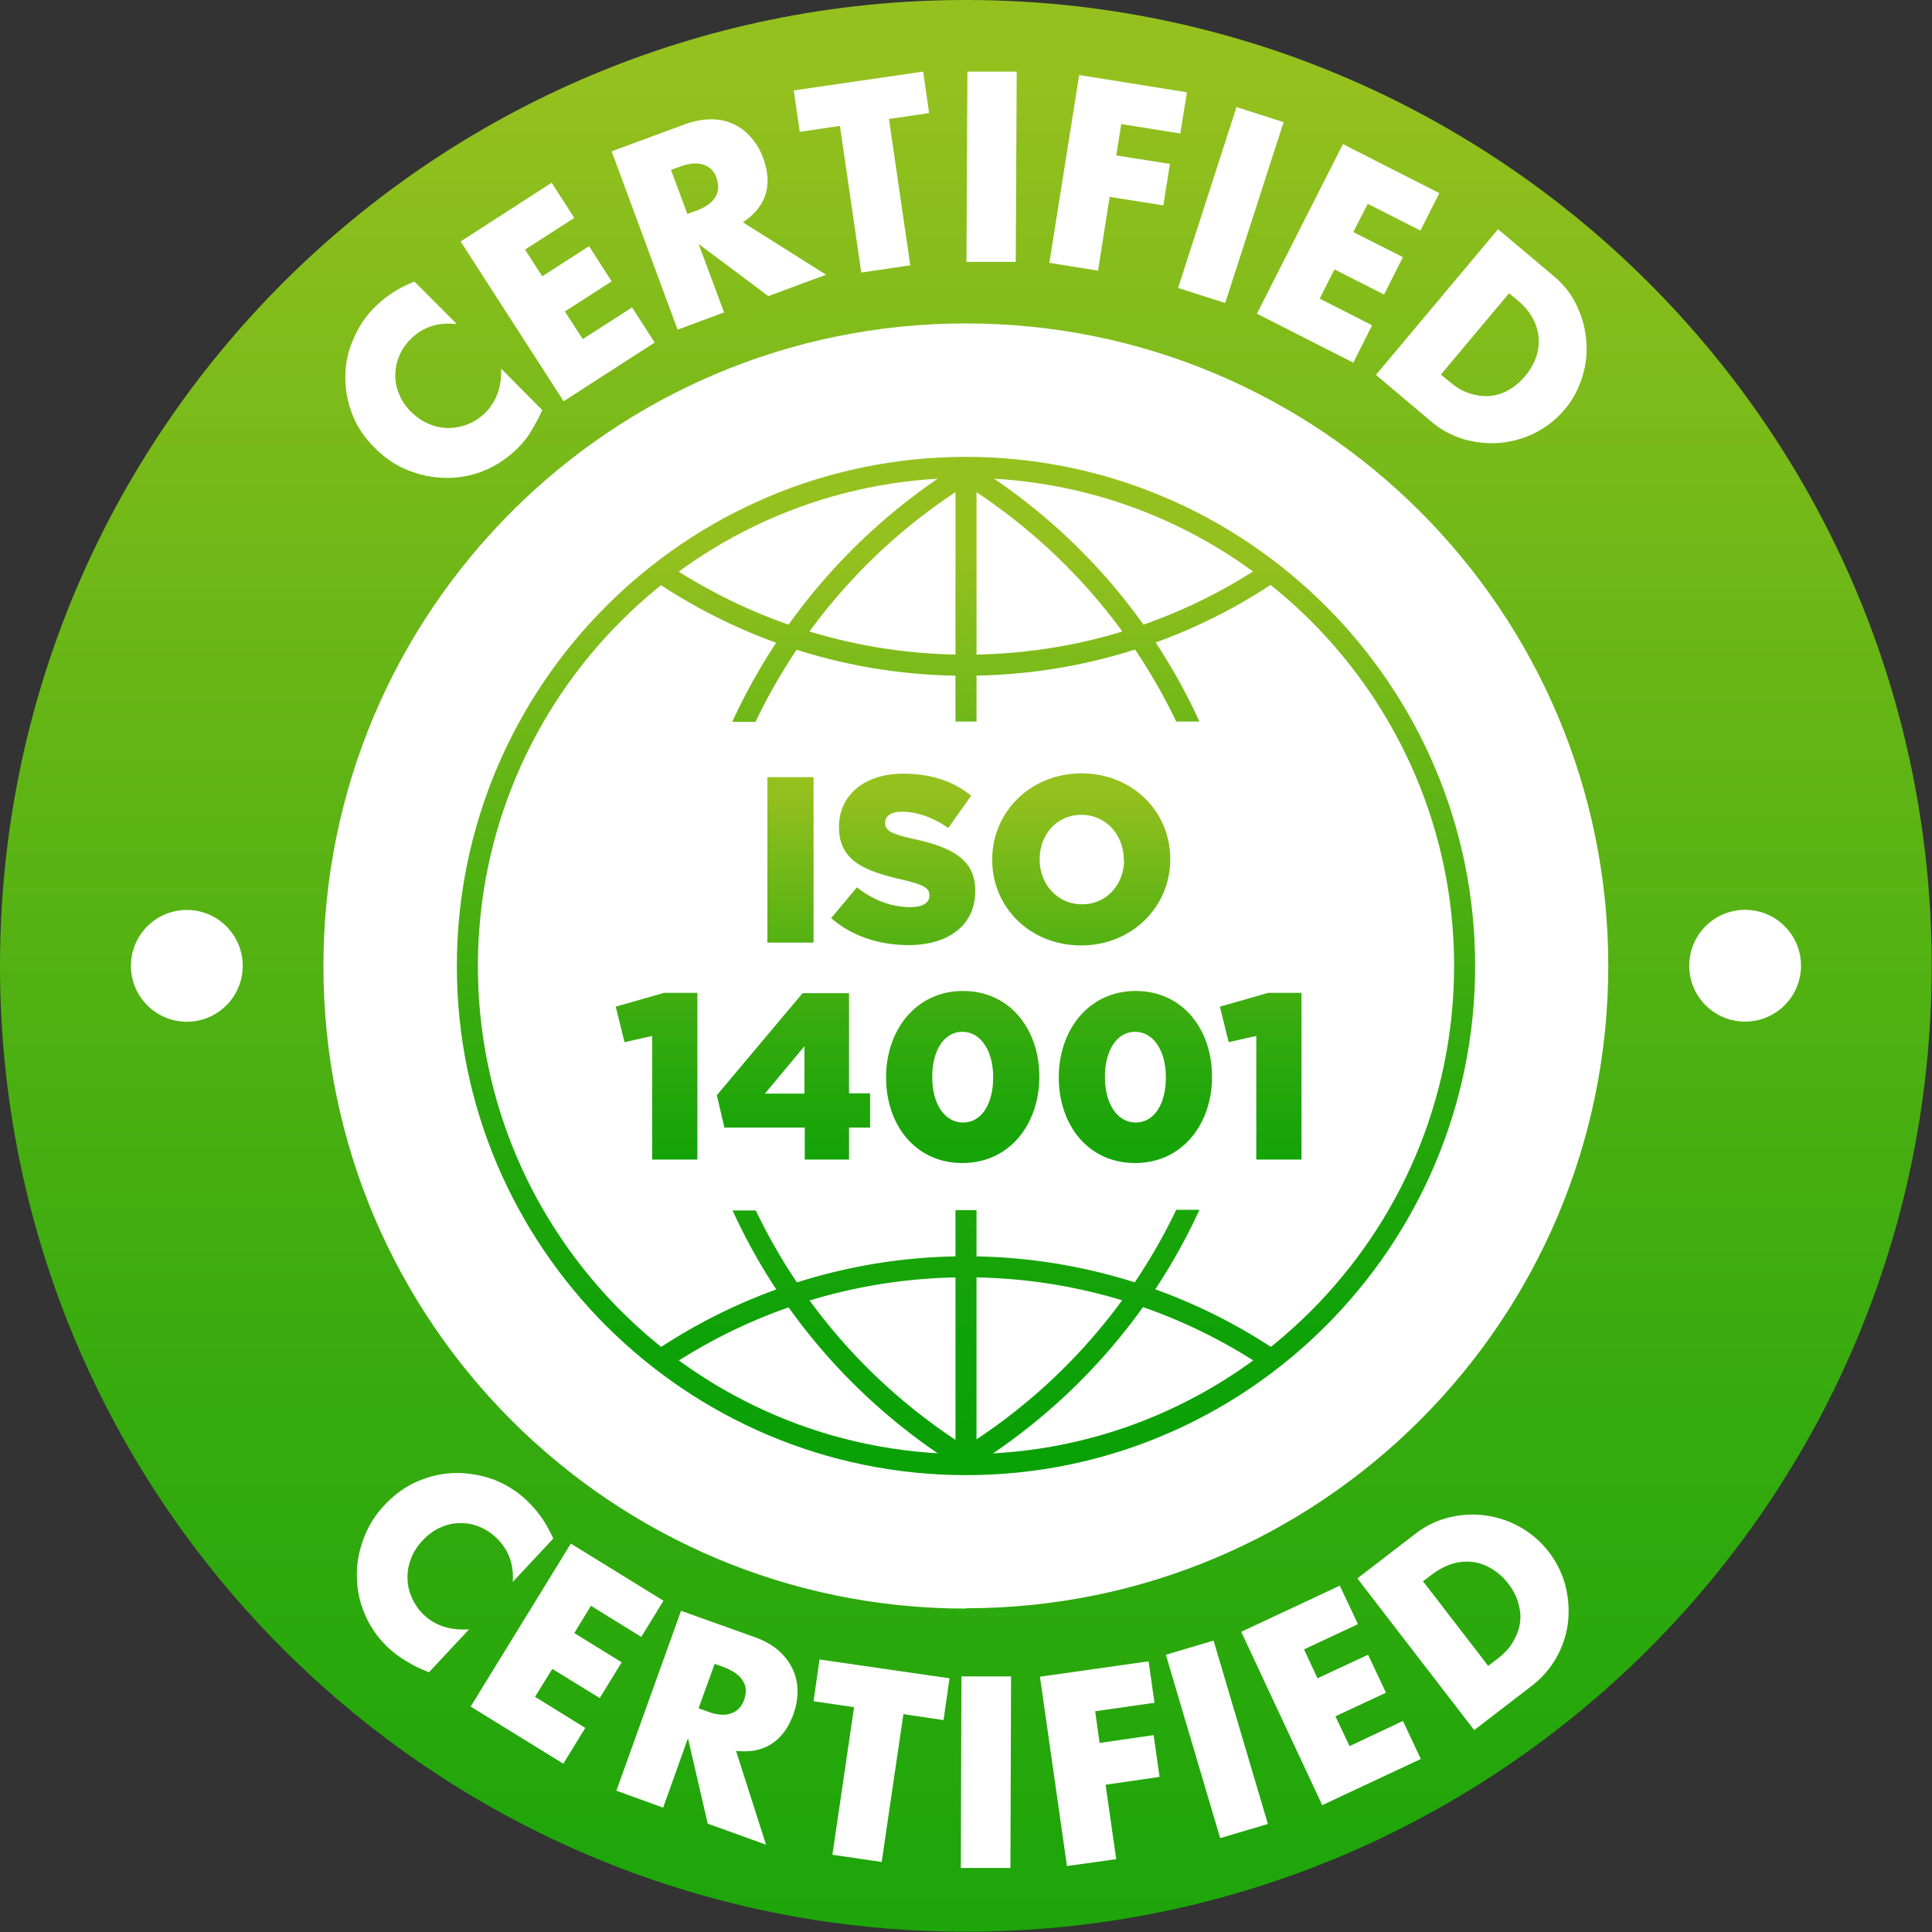 <svg id="Layer_2" data-name="Layer 2" xmlns="http://www.w3.org/2000/svg" xmlns:xlink="http://www.w3.org/1999/xlink" viewBox="0 0 61.53 61.53"><rect x="0" y="0" width="61.53" height="61.53" fill="#333333" stroke="none"/><defs><linearGradient id="linear-gradient-9" x1="30.76" y1="17.79" x2="30.76" y2="46.39" xlink:href="#linear-gradient"/><linearGradient id="linear-gradient-18" x1="40.15" y1="25.31" x2="40.15" y2="39.7" xlink:href="#linear-gradient"/><linearGradient id="linear-gradient-2" x1="30.76" y1="17.79" x2="30.76" y2="46.39" xlink:href="#linear-gradient"/><linearGradient id="linear-gradient-3" x1="27.59" y1="17.79" x2="27.59" y2="46.39" xlink:href="#linear-gradient"/><linearGradient id="linear-gradient-4" x1="27.37" y1="17.79" x2="27.37" y2="46.39" xlink:href="#linear-gradient"/><linearGradient id="linear-gradient-5" x1="34.09" y1="17.79" x2="34.09" y2="46.39" xlink:href="#linear-gradient"/><linearGradient id="linear-gradient-6" x1="34.01" y1="17.79" x2="34.01" y2="46.39" xlink:href="#linear-gradient"/><linearGradient id="linear-gradient-7" x1="30.71" y1="17.79" x2="30.71" y2="46.39" xlink:href="#linear-gradient"/><linearGradient id="linear-gradient-8" x1="30.9" y1="17.79" x2="30.9" y2="46.39" xlink:href="#linear-gradient"/><linearGradient id="linear-gradient" x1="30.76" y1="3.08" x2="30.76" y2="84.82" gradientUnits="userSpaceOnUse"><stop offset="0" stop-color="#95c11f"/><stop offset="0" stop-color="#93c01e"/><stop offset=".25" stop-color="#62b515"/><stop offset=".47" stop-color="#3cac0f"/><stop offset=".68" stop-color="#20a60a"/><stop offset=".86" stop-color="#0fa207"/><stop offset="1" stop-color="#0aa106"/></linearGradient><linearGradient id="linear-gradient-10" x1="30.77" y1="17.79" x2="30.77" y2="46.39" xlink:href="#linear-gradient"/><linearGradient id="linear-gradient-11" x1="25.18" y1="25.31" x2="25.18" y2="39.7" xlink:href="#linear-gradient"/><linearGradient id="linear-gradient-12" x1="28.78" y1="25.31" x2="28.78" y2="39.7" xlink:href="#linear-gradient"/><linearGradient id="linear-gradient-13" x1="34.44" y1="25.31" x2="34.44" y2="39.7" xlink:href="#linear-gradient"/><linearGradient id="linear-gradient-14" x1="20.91" y1="25.31" x2="20.91" y2="39.7" xlink:href="#linear-gradient"/><linearGradient id="linear-gradient-15" x1="25.26" y1="25.31" x2="25.26" y2="39.7" xlink:href="#linear-gradient"/><linearGradient id="linear-gradient-16" x1="30.66" y1="25.31" x2="30.66" y2="39.7" xlink:href="#linear-gradient"/><linearGradient id="linear-gradient-17" x1="36.15" y1="25.31" x2="36.15" y2="39.7" xlink:href="#linear-gradient"/><style>.cls-19{stroke-width:0;fill:#fff}</style></defs><g id="Layer_1-2" data-name="Layer 1"><circle class="cls-19" cx="30.59" cy="30.76" r="23.92"/><path d="M30.76 0C13.77 0 0 13.77 0 30.76s13.77 30.76 30.76 30.76 30.76-13.77 30.76-30.76S47.75 0 30.76 0zm0 51.23c-11.3 0-20.46-9.16-20.46-20.46S19.46 10.3 30.76 10.3s20.46 9.16 20.46 20.46-9.16 20.46-20.46 20.46z" style="stroke-width:0;fill:url(#linear-gradient)"/><circle class="cls-19" cx="55.58" cy="30.76" r="1.78" transform="rotate(-85.27 55.577 30.759)"/><circle class="cls-19" cx="5.95" cy="30.76" r="1.78"/><g><path d="M30.76 14.55c-8.94 0-16.21 7.28-16.21 16.22 0 8.94 7.28 16.21 16.22 16.21 8.94 0 16.21-7.28 16.21-16.22 0-8.94-7.28-16.21-16.22-16.21zm.01 31.76c-8.57 0-15.55-6.97-15.55-15.54s6.97-15.55 15.54-15.55 15.55 6.97 15.55 15.54-6.97 15.55-15.54 15.55z" style="fill:url(#linear-gradient-2);stroke-width:0"/><path d="M30.5 46.69c.38 0 .77-.02 1.15-.02.07 0 .14 0 .19.03a18.18 18.18 0 0 1-7.77-8.15h-.74c1.54 3.37 4.05 6.2 7.17 8.15z" style="fill:url(#linear-gradient-3);stroke-width:0"/><path d="M31.42 15.06c-.4 0-.8-.02-1.2-.05a18.95 18.95 0 0 0-6.9 7.98h.74a18.16 18.16 0 0 1 7.35-7.92z" style="fill:url(#linear-gradient-4);stroke-width:0"/><path d="M31.38 15.06c-.46 0-.93-.04-1.4-.07 3.24 1.83 5.87 4.62 7.48 7.99h.74a18.795 18.795 0 0 0-6.82-7.92z" style="fill:url(#linear-gradient-5);stroke-width:0"/><path d="M29.81 46.63h.09c.37.06.76.05 1.14.04 3.11-1.95 5.62-4.78 7.16-8.14h-.74a18.196 18.196 0 0 1-7.65 8.09z" style="fill:url(#linear-gradient-6);stroke-width:0"/><g><path d="M40.2 18.01c-2.71 1.8-5.95 2.84-9.44 2.84-3.46 0-6.67-1.03-9.37-2.79-.24.07-.47.2-.62.39 2.85 1.94 6.29 3.08 9.99 3.07 3.66 0 7.07-1.11 9.9-3.02-.16-.16-.31-.32-.46-.5z" style="fill:url(#linear-gradient-7);stroke-width:0"/><path d="M40.84 43.14a17.754 17.754 0 0 0-10.08-3.13c-3.62 0-6.99 1.09-9.8 2.95.22.12.44.24.66.37 2.65-1.68 5.79-2.65 9.15-2.65 3.55 0 6.85 1.08 9.59 2.94l.48-.48z" style="fill:url(#linear-gradient-8);stroke-width:0"/></g><g><path style="fill:url(#linear-gradient-9);stroke-width:0" d="M30.43 14.88h.67v8.1h-.67z"/><path style="fill:url(#linear-gradient-10);stroke-width:0" d="M30.43 38.54h.67v8.1h-.67z"/></g></g><g><path class="cls-19" d="M14.51 10.32c-.57-.06-1.05.1-1.43.48a1.618 1.618 0 0 0-.49 1.16c0 .21.04.41.13.61.08.2.21.39.38.55.17.17.36.3.56.38.2.09.41.13.62.13a1.668 1.668 0 0 0 1.17-.48c.36-.36.53-.83.51-1.41l1.31 1.32-.07.15c-.11.23-.23.43-.34.61-.12.18-.25.34-.4.48-.3.29-.64.52-1.02.68-.38.16-.78.24-1.19.24-.41 0-.81-.07-1.22-.23-.4-.15-.77-.4-1.1-.73-.33-.33-.57-.69-.72-1.09-.15-.4-.22-.8-.21-1.2 0-.41.09-.8.26-1.18.16-.38.39-.73.69-1.02.17-.17.36-.32.56-.45.2-.13.43-.25.69-.35l1.33 1.33zM18.29 6.94l-1.57 1.01.55.85 1.49-.96.72 1.12-1.49.96.57.88 1.57-1.01.72 1.12-2.9 1.87-3.28-5.09 2.9-1.87.72 1.12zM26.31 8.75l-1.84.68-2.22-1.66.81 2.18-1.48.55-2.1-5.68 2.3-.85c.32-.12.61-.17.88-.17s.51.06.72.16c.21.1.4.25.55.43.16.18.28.39.37.63.16.43.19.82.08 1.17s-.35.64-.72.89l2.65 1.67zM21.9 6.81l.28-.1c.29-.11.49-.25.6-.43.11-.18.12-.38.04-.61a.639.639 0 0 0-.43-.43c-.2-.06-.45-.04-.74.07l-.28.1.52 1.4zM28.31 3.78l.68 4.67-1.56.23-.68-4.67-1.28.19-.19-1.32 4.12-.6.19 1.32-1.28.19zM32.38 2.28l-.03 6.06h-1.57l.03-6.06h1.57zM37.58 4.25l-1.87-.3-.16 1 1.71.27-.21 1.32-1.71-.27-.37 2.35-1.55-.25.95-5.98 3.43.55-.21 1.32zM40.88 3.89l-1.86 5.76-1.5-.48 1.86-5.76 1.5.48zM45.23 7.34l-1.67-.85-.46.9 1.58.8-.6 1.19-1.58-.8-.47.93 1.67.85-.6 1.19-3.07-1.56 2.74-5.4 3.07 1.56-.6 1.19zM47.71 7.3l1.78 1.5c.32.27.56.58.73.94.17.36.27.73.3 1.12.03.39-.01.77-.13 1.15-.12.38-.3.73-.56 1.03-.25.3-.56.55-.91.73-.35.18-.72.29-1.11.33-.39.04-.77 0-1.15-.1-.38-.11-.74-.29-1.06-.56l-1.78-1.5 3.89-4.64zm-1.82 4.63.28.23c.21.18.42.3.64.37.22.07.43.1.64.08.21-.02.41-.08.6-.19a2.017 2.017 0 0 0 .87-1.04 1.522 1.522 0 0 0-.11-1.25c-.11-.2-.27-.39-.47-.56l-.28-.23-2.18 2.6z"/><g><path class="cls-19" d="M16.33 50.39c.04-.58-.14-1.05-.53-1.42-.17-.16-.36-.28-.57-.36-.21-.08-.41-.11-.62-.1-.21 0-.41.06-.61.15s-.38.23-.54.4c-.17.18-.29.37-.37.58-.08.21-.12.42-.11.63 0 .21.05.42.14.62.09.2.21.38.38.54.37.35.85.5 1.44.46l-1.28 1.37-.16-.07c-.24-.1-.44-.21-.63-.33a3.135 3.135 0 0 1-1.22-1.38c-.17-.38-.27-.77-.28-1.19-.02-.41.04-.82.19-1.23.14-.41.37-.79.69-1.13.32-.34.68-.6 1.07-.76.39-.17.8-.25 1.2-.26.41 0 .81.07 1.2.21.39.15.74.37 1.05.66.18.17.33.35.47.54.14.2.26.42.38.68l-1.29 1.38zM20.42 52.13l-1.6-.99-.53.87 1.51.93-.7 1.14-1.51-.93-.55.89 1.6.99-.7 1.14-2.95-1.82 3.19-5.19 2.95 1.82-.7 1.14zM24.4 58.75l-1.86-.67-.63-2.72-.79 2.21-1.49-.54 2.06-5.73 2.32.83c.32.11.58.26.79.44.2.18.35.38.45.6.1.22.15.45.15.69 0 .24-.04.48-.13.73-.16.44-.39.75-.7.95-.31.2-.68.27-1.13.22l.96 3zm-2.14-4.34.28.1c.29.11.54.13.74.06.2-.07.34-.21.42-.44.08-.23.07-.43-.05-.61-.11-.18-.32-.32-.61-.43l-.28-.1-.51 1.41zM28.77 54.6l-.69 4.7-1.57-.23.69-4.7-1.29-.19.19-1.33 4.14.6-.19 1.33-1.29-.19zM32.2 53.4l-.02 6.09H30.6l.02-6.1h1.58zM36.77 54.23l-1.89.27.14 1.01 1.72-.25.19 1.33-1.72.25.34 2.37-1.57.22-.86-6.03 3.46-.49.19 1.33zM38.65 52.25l1.73 5.84-1.52.45-1.73-5.84 1.52-.45zM43.24 51.73l-1.71.8.43.92 1.61-.75.57 1.21-1.61.75.45.95 1.7-.8.57 1.21-3.14 1.47-2.58-5.52 3.14-1.47.57 1.21zM43.24 50.26l1.86-1.43c.33-.25.69-.42 1.08-.51.39-.09.78-.11 1.16-.05.38.05.75.18 1.1.38a3.037 3.037 0 0 1 1.41 1.83c.1.39.13.77.09 1.16-.04.39-.16.76-.35 1.11-.19.35-.45.66-.78.92l-1.86 1.43-3.72-4.83zm4.16 2.79.29-.22c.22-.17.39-.35.5-.55.12-.2.19-.4.22-.61.03-.21 0-.42-.06-.63-.06-.21-.17-.42-.32-.61a1.84 1.84 0 0 0-.51-.46 1.507 1.507 0 0 0-1.25-.17c-.22.06-.44.18-.66.34l-.29.22 2.08 2.7z"/></g></g><g><path d="M24.44 24.75h1.47v5.27h-1.47v-5.27z" style="fill:url(#linear-gradient-11);stroke-width:0"/><path d="m26.48 29.23.81-.97c.52.41 1.1.63 1.71.63.39 0 .6-.14.6-.36v-.02c0-.22-.17-.34-.89-.5-1.12-.26-1.99-.57-1.99-1.66v-.02c0-.98.78-1.69 2.04-1.69.9 0 1.6.24 2.17.7l-.73 1.03c-.48-.34-1.01-.52-1.48-.52-.35 0-.53.15-.53.34v.02c0 .24.18.35.91.51 1.21.26 1.96.65 1.96 1.64v.02c0 1.08-.85 1.72-2.13 1.72-.93 0-1.82-.29-2.47-.87z" style="fill:url(#linear-gradient-12);stroke-width:0"/><path d="M31.6 27.39v-.02c0-1.51 1.22-2.74 2.84-2.74s2.83 1.21 2.83 2.72v.02c0 1.51-1.22 2.74-2.84 2.74s-2.83-1.21-2.83-2.72zm4.19 0v-.02c0-.76-.55-1.42-1.35-1.42s-1.33.65-1.33 1.41v.02c0 .76.55 1.42 1.35 1.42s1.34-.65 1.34-1.41z" style="fill:url(#linear-gradient-13);stroke-width:0"/><path d="m20.78 32.99-.89.2-.28-1.13 1.54-.44h1.06v5.31h-1.44v-3.94z" style="fill:url(#linear-gradient-14);stroke-width:0"/><path d="M25.62 35.91h-2.55l-.24-1.03 2.73-3.25h1.48v3.19h.67v1.09h-.67v1.02h-1.41v-1.02zm0-1.08v-1.51l-1.26 1.51h1.26z" style="fill:url(#linear-gradient-15);stroke-width:0"/><path d="M28.22 34.32v-.02c0-1.49.95-2.74 2.45-2.74s2.43 1.23 2.43 2.72v.02c0 1.49-.94 2.74-2.45 2.74s-2.43-1.23-2.43-2.72zm3.41 0v-.02c0-.84-.4-1.44-.98-1.44s-.96.59-.96 1.43v.02c0 .84.39 1.44.98 1.44s.96-.59.96-1.43z" style="fill:url(#linear-gradient-16);stroke-width:0"/><path d="M33.72 34.32v-.02c0-1.49.95-2.74 2.45-2.74s2.43 1.23 2.43 2.72v.02c0 1.49-.94 2.74-2.45 2.74s-2.43-1.23-2.43-2.72zm3.41 0v-.02c0-.84-.4-1.44-.98-1.44s-.96.59-.96 1.43v.02c0 .84.39 1.44.98 1.44s.96-.59.96-1.43z" style="fill:url(#linear-gradient-17);stroke-width:0"/><path d="m40.02 32.99-.89.2-.28-1.13 1.54-.44h1.06v5.31h-1.44v-3.94z" style="fill:url(#linear-gradient-18);stroke-width:0"/></g></g></svg>
